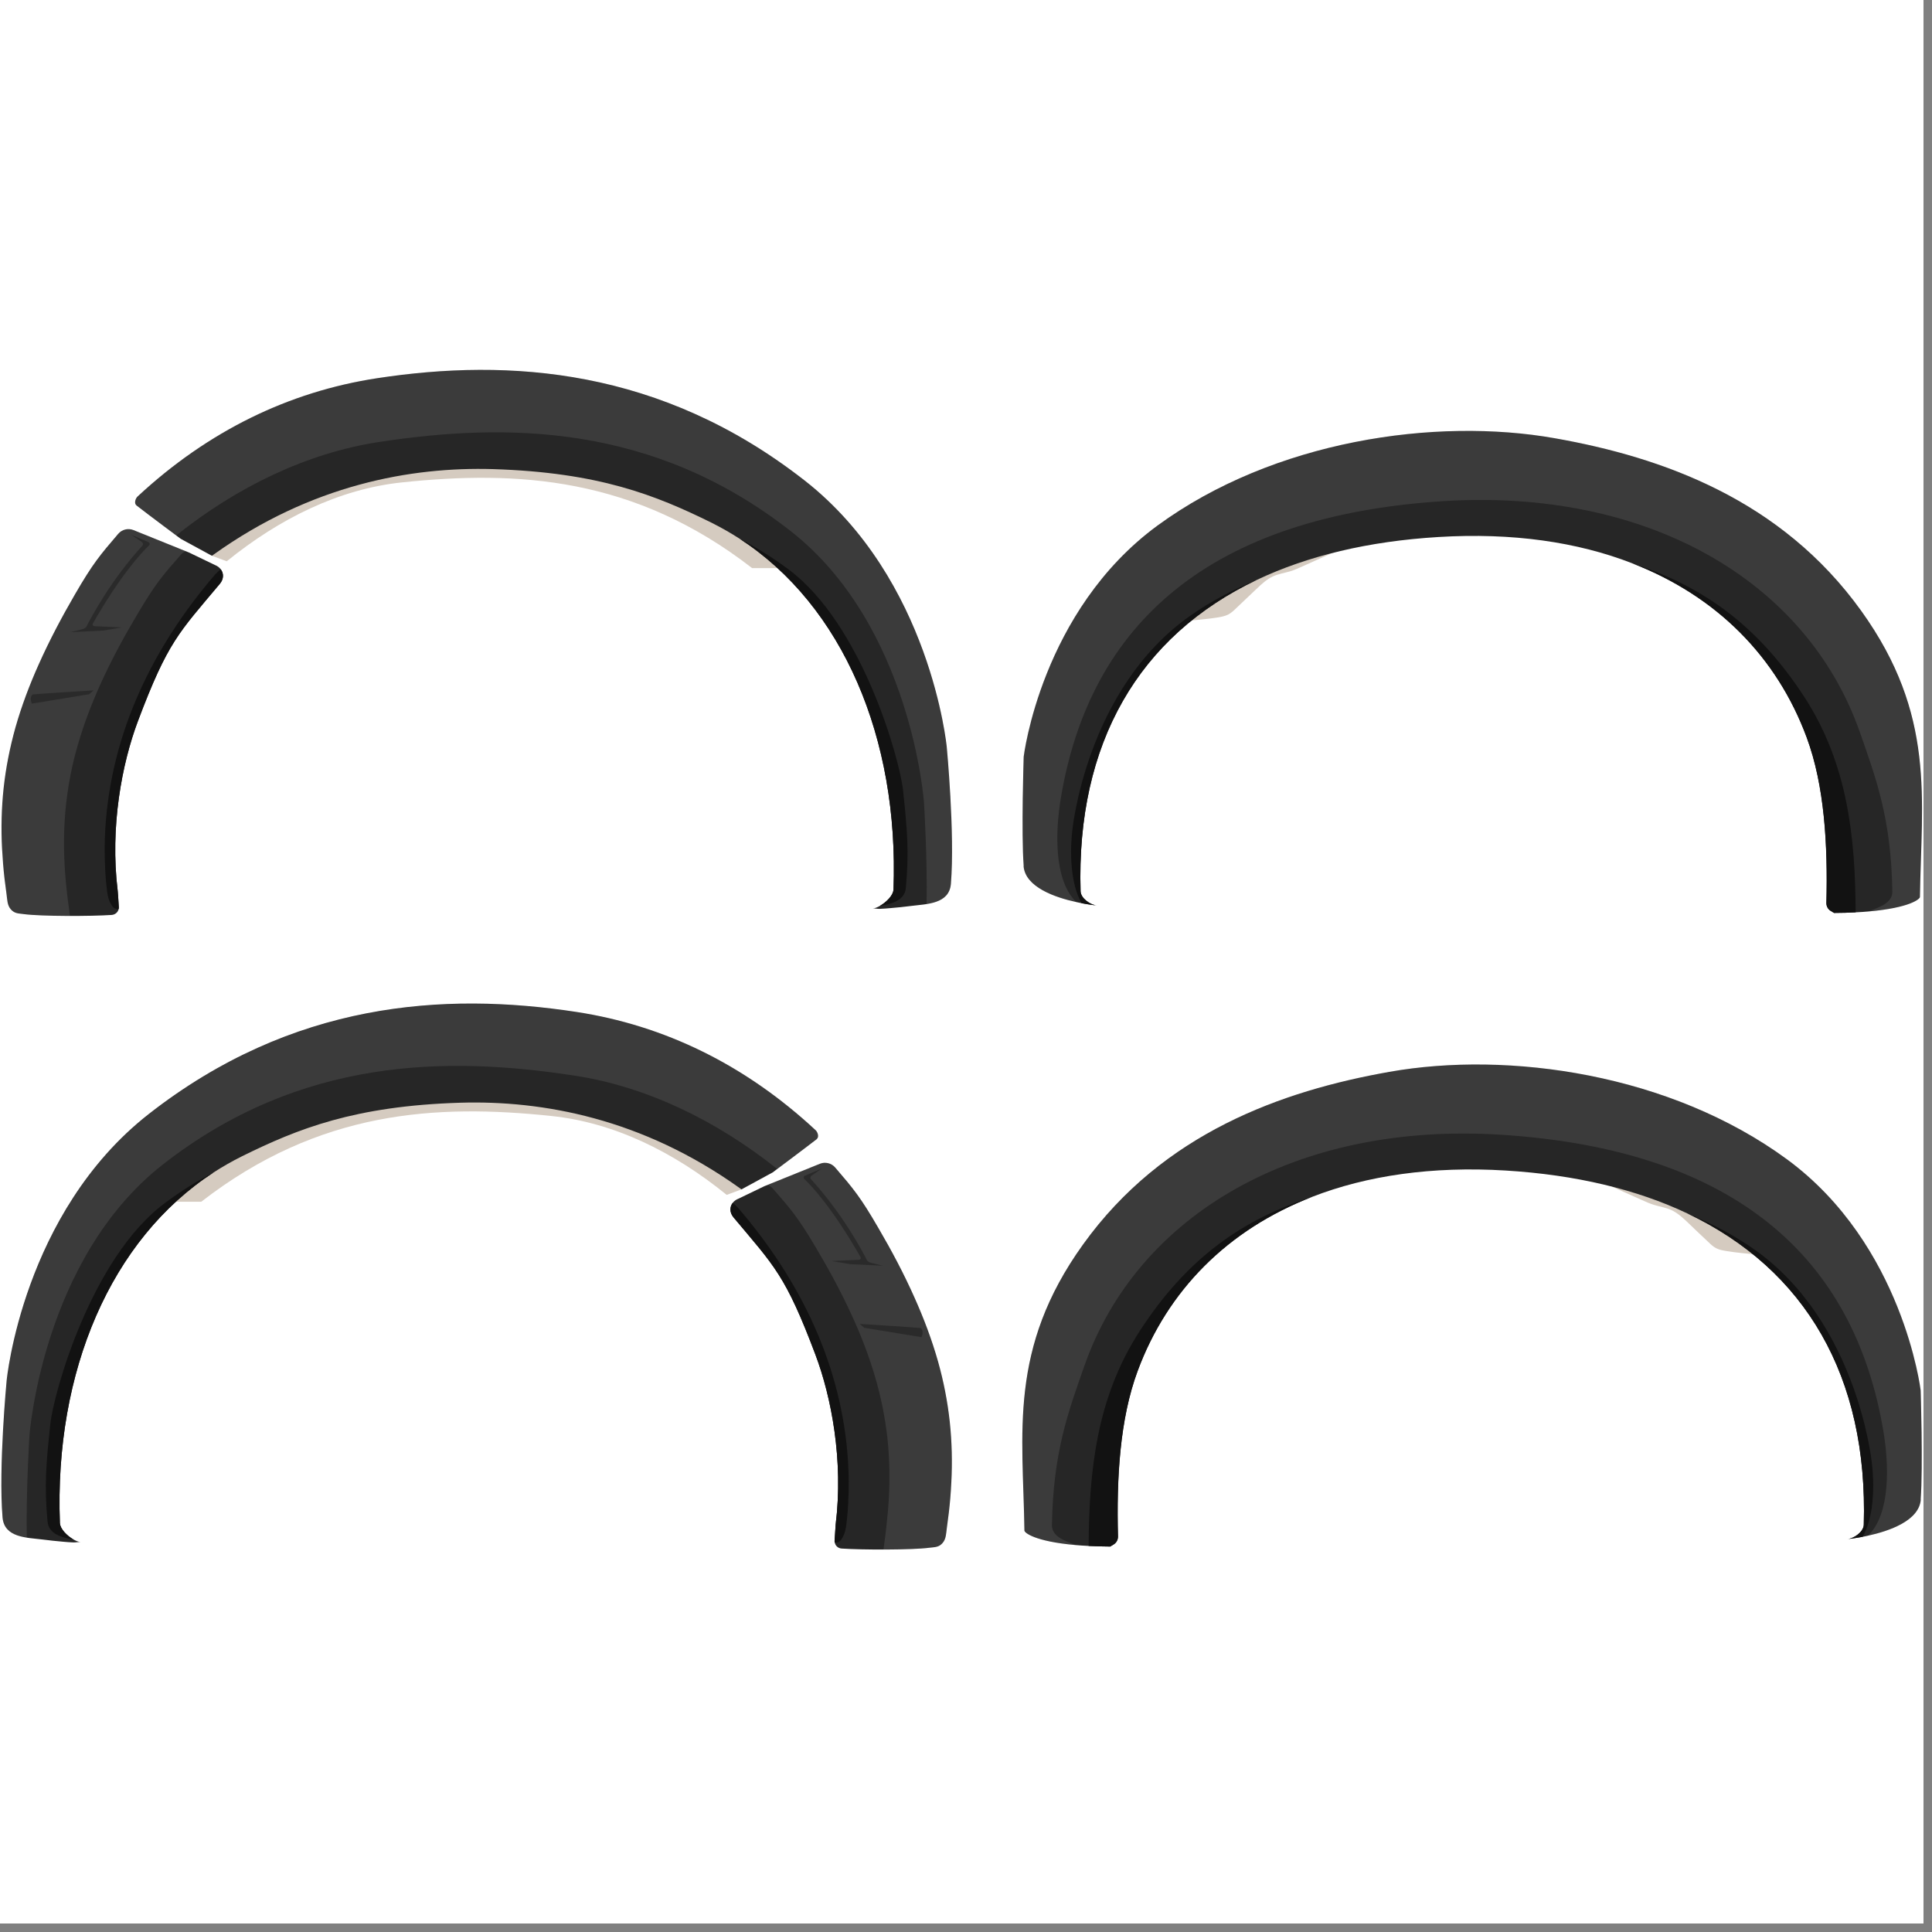 <svg xmlns="http://www.w3.org/2000/svg" xmlns:xlink="http://www.w3.org/1999/xlink" width="150" zoomAndPan="magnify" viewBox="0 0 112.5 112.5" height="150" preserveAspectRatio="xMidYMid meet" version="1.0"><rect x="0" y="0" width="112.5" height="112.5" fill="#808080" stroke="none"/><defs><clipPath id="a8893355f2"><path d="M 0 0 L 112.004 0 L 112.004 112.004 L 0 112.004 Z M 0 0 " clip-rule="nonzero"/></clipPath><clipPath id="cc66c6b6f2"><path d="M 59 61 L 112 61 L 112 90.234 L 59 90.234 Z M 59 61 " clip-rule="nonzero"/></clipPath><clipPath id="12f3910aff"><path d="M 63 69 L 77 69 L 77 90.234 L 63 90.234 Z M 63 69 " clip-rule="nonzero"/></clipPath><clipPath id="787b0ef57c"><path d="M 42 67 L 56 67 L 56 90.234 L 42 90.234 Z M 42 67 " clip-rule="nonzero"/></clipPath><clipPath id="fdf5bed6b4"><path d="M 44 67 L 56 67 L 56 90.234 L 44 90.234 Z M 44 67 " clip-rule="nonzero"/></clipPath><clipPath id="1d14b7cbe9"><path d="M 7 21.539 L 56 21.539 L 56 53 L 7 53 Z M 7 21.539 " clip-rule="nonzero"/></clipPath></defs><g clip-path="url(#a8893355f2)"><path fill="#ffffff" d="M 0 0 L 112.004 0 L 112.004 112.004 L 0 112.004 Z M 0 0 " fill-opacity="1" fill-rule="nonzero"/><path fill="#ffffff" d="M 0 0 L 112.004 0 L 112.004 112.004 L 0 112.004 Z M 0 0 " fill-opacity="1" fill-rule="nonzero"/></g><path fill="#d5cbc0" d="M 103.688 73.504 C 103.027 73.082 102.199 73.047 101.418 72.965 C 101.121 72.934 100.828 72.898 100.531 72.848 C 100.324 72.816 100.117 72.777 99.934 72.684 C 99.758 72.594 99.609 72.453 99.469 72.316 C 99.07 71.945 98.68 71.57 98.285 71.191 C 97.992 70.914 97.684 70.625 97.312 70.457 C 96.996 70.312 96.637 70.262 96.301 70.156 C 96.066 70.086 95.836 69.98 95.609 69.879 C 95.152 69.672 94.695 69.469 94.238 69.266 C 93.988 69.152 93.742 69.043 93.512 68.898 C 93.113 68.66 92.77 68.328 92.508 67.941 C 93.605 68.051 94.699 68.152 95.785 68.359 C 97.742 68.727 99.668 69.262 101.496 70.043 C 102.262 70.367 103.031 70.754 103.602 71.359 C 104.176 71.965 104.523 72.84 104.312 73.645 C 104.301 73.695 104.277 73.754 104.234 73.785 C 104.145 73.844 104.031 73.77 103.949 73.699 C 103.836 73.602 103.809 73.578 103.68 73.496 Z M 103.688 73.504 " fill-opacity="1" fill-rule="nonzero"/><g clip-path="url(#cc66c6b6f2)"><path fill="#262626" d="M 111.848 87.316 C 111.754 88.555 110.008 89.152 108.777 89.422 C 108.668 89.445 108.566 89.465 108.465 89.488 C 108.004 89.574 107.664 89.609 107.582 89.621 C 107.961 89.582 108.512 89.203 108.527 88.789 C 108.785 80.168 105.129 73.922 98.258 70.66 C 95.309 69.262 91.762 68.41 87.684 68.16 C 83.383 67.898 79.598 68.453 76.41 69.691 C 71.477 71.602 67.977 75.148 66.242 79.832 C 65.199 82.645 65.008 86.09 65.098 89.477 C 65.098 89.652 65.016 89.82 64.863 89.922 C 64.754 89.988 64.652 90.055 64.648 90.055 C 64.188 90.055 63.77 90.035 63.387 90.02 C 63.117 90.008 62.867 89.988 62.637 89.969 C 60.23 89.758 59.637 89.238 59.652 89.121 C 59.57 83.438 58.703 78.535 63.066 72.465 C 67.727 65.977 74.648 63.52 80.902 62.414 C 87.852 61.18 97.266 62.531 104.047 67.5 C 110.82 72.469 111.84 80.957 111.84 80.957 C 111.84 80.957 111.984 85.398 111.84 87.324 Z M 111.848 87.316 " fill-opacity="1" fill-rule="nonzero"/></g><path fill="#ffffff" d="M 111.848 87.316 C 111.754 88.555 110.008 89.152 108.777 89.422 C 110.125 88.117 109.973 85.191 109.684 83.426 C 107.992 73.133 100.93 66.949 87.445 66.078 C 75.543 65.309 66.258 70.688 63.152 79.508 C 62.191 82.242 61.324 84.586 61.254 88.801 C 61.242 89.488 62.023 89.723 62.645 89.969 C 60.238 89.758 59.648 89.238 59.66 89.121 C 59.578 83.438 58.711 78.535 63.074 72.465 C 67.734 65.977 74.656 63.52 80.914 62.414 C 87.859 61.18 97.277 62.531 104.055 67.5 C 110.832 72.469 111.848 80.957 111.848 80.957 C 111.848 80.957 111.992 85.398 111.848 87.324 Z M 111.848 87.316 " fill-opacity="0.1" fill-rule="nonzero"/><g clip-path="url(#12f3910aff)"><path fill="#121212" d="M 76.414 69.691 C 71.48 71.602 67.98 75.148 66.246 79.832 C 65.203 82.645 65.016 86.09 65.102 89.477 C 65.102 89.652 65.02 89.82 64.867 89.922 C 64.762 89.988 64.656 90.055 64.652 90.055 C 64.191 90.055 63.773 90.035 63.391 90.02 C 63.418 85.711 63.828 81.418 66.367 77.504 C 69.145 73.219 72.383 70.996 76.414 69.691 Z M 76.414 69.691 " fill-opacity="1" fill-rule="nonzero"/></g><path fill="#121212" d="M 108.465 89.488 C 107.941 89.586 107.566 89.621 107.566 89.621 C 107.945 89.59 108.512 89.207 108.527 88.785 C 108.785 80.164 105.129 73.918 98.258 70.656 C 99.691 71.25 101.012 71.949 102.148 72.75 C 108.211 77.023 109.004 85.246 109.004 85.246 C 109.004 85.246 109.371 87.914 108.461 89.48 Z M 108.465 89.488 " fill-opacity="1" fill-rule="nonzero"/><path fill="#d5cbc0" d="M 42.684 67.555 L 42.684 63.008 L 12.777 63.008 L 9.48 69.977 L 11.719 69.977 C 18.59 64.648 25.406 64.281 32.109 64.984 C 35.762 65.367 39.238 67.078 42.316 69.578 L 43.176 69.258 Z M 42.684 67.555 " fill-opacity="1" fill-rule="nonzero"/><path fill="#262626" d="M 47.57 66.324 C 46.871 66.867 44.992 68.27 44.992 68.27 L 43.176 69.258 C 43.141 69.23 43.102 69.203 43.07 69.18 C 37.391 65.121 31.59 64.07 26.809 64.211 C 20.648 64.398 17.336 65.727 14.086 67.332 C 13.516 67.617 12.965 67.93 12.434 68.273 C 6.457 72.16 3.156 79.863 3.488 88.695 C 3.5 89.023 3.895 89.422 4.27 89.637 C 4.422 89.727 4.57 89.781 4.691 89.797 C 4.559 89.781 4.418 89.82 4.281 89.816 C 4.078 89.809 3.871 89.793 3.664 89.773 C 3.266 89.738 2.867 89.695 2.469 89.645 C 1.559 89.531 0.246 89.547 0.148 88.355 C -0.094 85.434 0.387 80.391 0.387 80.391 C 0.387 80.391 1.316 70.621 8.66 64.871 C 17.004 58.344 25.828 57.738 33.57 58.926 C 38.664 59.707 43.371 61.98 47.492 65.809 C 47.602 65.906 47.719 66.199 47.559 66.324 Z M 47.57 66.324 " fill-opacity="1" fill-rule="nonzero"/><path fill="#ffffff" d="M 47.57 66.324 C 47.031 66.738 45.801 67.664 45.258 68.07 C 41.699 65.234 37.637 63.273 33.477 62.637 C 26.047 61.492 17.484 61.551 9.477 67.812 C 2.434 73.332 1.711 83.633 1.711 83.633 C 1.711 83.633 1.512 86.832 1.559 89.539 C 0.867 89.426 0.219 89.184 0.156 88.363 C -0.086 85.438 0.395 80.395 0.395 80.395 C 0.395 80.395 1.328 70.625 8.672 64.875 C 17.016 58.348 25.836 57.742 33.578 58.93 C 38.672 59.711 43.379 61.984 47.5 65.812 C 47.609 65.91 47.73 66.203 47.566 66.328 Z M 47.57 66.324 " fill-opacity="0.1" fill-rule="nonzero"/><path fill="#121212" d="M 3.492 88.699 C 3.508 89.027 3.898 89.426 4.273 89.641 C 3.625 89.543 2.836 89.332 2.77 88.609 C 2.57 86.461 2.688 85.219 2.93 82.922 C 3.117 81.141 5.297 73.258 9.598 70.055 C 10.555 69.344 11.5 68.754 12.434 68.273 C 6.457 72.16 3.156 79.863 3.488 88.695 Z M 3.492 88.699 " fill-opacity="1" fill-rule="nonzero"/><g clip-path="url(#787b0ef57c)"><path fill="#262626" d="M 55.395 86.328 C 55.367 86.914 55.32 87.5 55.25 88.082 C 55.215 88.383 55.176 88.684 55.133 88.984 C 55.09 89.289 55.098 89.605 54.887 89.848 C 54.844 89.898 54.793 89.945 54.734 89.984 C 54.555 90.102 54.332 90.098 54.117 90.125 C 53.105 90.258 50.215 90.254 49.012 90.172 C 48.809 90.16 48.645 90.016 48.609 89.824 C 48.598 89.785 48.594 89.742 48.598 89.707 C 48.621 89.324 48.656 88.812 48.66 88.777 C 49.121 85.039 48.414 81.359 47.484 78.887 C 45.738 74.25 45.094 73.734 42.715 70.891 C 42.477 70.609 42.484 70.273 42.668 70.039 C 42.75 69.934 42.863 69.852 43.004 69.797 L 44.512 69.07 L 47.742 67.766 C 48.051 67.641 48.414 67.727 48.633 67.984 C 49.699 69.227 50.102 69.699 51.156 71.52 C 51.926 72.836 52.641 74.184 53.258 75.574 C 53.797 76.777 54.262 78.012 54.621 79.277 C 54.945 80.426 55.176 81.605 55.305 82.797 C 55.43 83.969 55.457 85.148 55.395 86.328 Z M 55.395 86.328 " fill-opacity="1" fill-rule="nonzero"/></g><path fill="#121212" d="M 49.395 87.48 C 49.375 87.871 49.344 88.266 49.297 88.652 C 49.254 89.016 49.207 89.32 49 89.629 C 48.895 89.781 48.781 89.844 48.609 89.824 C 48.598 89.785 48.594 89.742 48.598 89.707 C 48.621 89.324 48.656 88.812 48.66 88.777 C 49.121 85.039 48.414 81.359 47.484 78.887 C 45.738 74.25 45.094 73.734 42.715 70.891 C 42.477 70.609 42.484 70.273 42.668 70.039 C 42.82 70.172 42.945 70.289 43.004 70.363 C 46.613 74.57 49.035 79.527 49.383 85.129 C 49.43 85.91 49.434 86.699 49.391 87.48 Z M 49.395 87.48 " fill-opacity="1" fill-rule="nonzero"/><g clip-path="url(#fdf5bed6b4)"><path fill="#ffffff" d="M 55.395 86.328 C 55.367 86.914 55.32 87.5 55.25 88.082 C 55.215 88.383 55.176 88.684 55.133 88.984 C 55.09 89.289 55.098 89.605 54.887 89.848 C 54.844 89.898 54.793 89.945 54.734 89.984 C 54.555 90.102 54.332 90.098 54.117 90.125 C 53.578 90.199 52.504 90.23 51.441 90.234 C 51.473 90.086 51.48 89.934 51.504 89.781 C 51.547 89.488 51.586 89.195 51.613 88.898 C 51.68 88.328 51.73 87.754 51.762 87.176 C 51.82 86.027 51.797 84.867 51.672 83.719 C 51.539 82.551 51.312 81.402 50.984 80.273 C 50.629 79.031 50.164 77.82 49.625 76.645 C 49.004 75.281 48.289 73.961 47.523 72.668 C 46.469 70.887 46.062 70.422 45 69.207 C 44.91 69.109 44.809 69.035 44.688 68.992 L 47.734 67.762 C 48.043 67.637 48.406 67.723 48.625 67.98 C 49.688 69.223 50.094 69.695 51.148 71.516 C 51.914 72.832 52.629 74.18 53.25 75.57 C 53.789 76.773 54.254 78.008 54.613 79.273 C 54.934 80.422 55.168 81.598 55.297 82.793 C 55.422 83.965 55.449 85.145 55.387 86.324 Z M 55.395 86.328 " fill-opacity="0.1" fill-rule="nonzero"/></g><path fill="#121212" d="M 50.062 77.09 L 50.328 77.32 L 53.66 77.863 C 53.66 77.863 53.832 77.512 53.613 77.332 C 53.352 77.297 50.062 77.09 50.062 77.09 Z M 50.062 77.09 " fill-opacity="0.4" fill-rule="nonzero"/><path fill="#121212" d="M 48.469 73.418 C 48.469 73.418 48.457 73.434 48.469 73.438 C 48.738 73.484 49.488 73.613 49.512 73.613 C 49.543 73.613 51.41 73.703 51.41 73.703 L 50.676 73.52 C 50.59 73.496 50.516 73.438 50.473 73.359 C 50.203 72.824 49.043 70.652 47.23 68.672 C 47.168 68.609 47.184 68.508 47.25 68.461 C 47.465 68.312 47.867 68.035 47.867 68.035 L 46.875 68.457 C 46.793 68.492 46.777 68.594 46.836 68.656 C 47.238 69.031 48.465 70.324 50.109 73.203 C 50.148 73.266 50.102 73.352 50.023 73.355 C 49.648 73.375 48.75 73.41 48.461 73.426 Z M 48.469 73.418 " fill-opacity="0.4" fill-rule="nonzero"/><path fill="#d5cbc0" d="M 67.758 36.605 C 68.422 36.184 69.25 36.148 70.027 36.066 C 70.324 36.039 70.617 36 70.914 35.953 C 71.121 35.918 71.328 35.879 71.516 35.785 C 71.691 35.695 71.836 35.559 71.98 35.418 C 72.375 35.047 72.766 34.672 73.164 34.293 C 73.457 34.016 73.762 33.727 74.133 33.559 C 74.453 33.414 74.809 33.363 75.145 33.262 C 75.383 33.188 75.609 33.082 75.84 32.98 C 76.293 32.773 76.75 32.574 77.207 32.367 C 77.457 32.254 77.703 32.145 77.938 32.004 C 78.332 31.762 78.676 31.43 78.941 31.043 C 77.84 31.152 76.746 31.254 75.66 31.461 C 73.707 31.832 71.781 32.363 69.949 33.145 C 69.184 33.469 68.418 33.855 67.844 34.461 C 67.27 35.066 66.922 35.941 67.133 36.746 C 67.145 36.797 67.168 36.859 67.211 36.887 C 67.301 36.949 67.418 36.871 67.5 36.801 C 67.613 36.703 67.637 36.684 67.766 36.602 Z M 67.758 36.605 " fill-opacity="1" fill-rule="nonzero"/><path fill="#262626" d="M 59.602 50.426 C 59.695 51.66 61.438 52.258 62.672 52.527 C 62.777 52.551 62.883 52.57 62.98 52.594 C 63.441 52.68 63.781 52.719 63.863 52.727 C 63.484 52.688 62.934 52.309 62.922 51.898 C 62.664 43.277 66.32 37.031 73.188 33.766 C 76.141 32.367 79.684 31.516 83.762 31.27 C 88.062 31.008 91.848 31.559 95.035 32.797 C 99.973 34.707 103.469 38.254 105.207 42.938 C 106.246 45.75 106.438 49.195 106.352 52.586 C 106.352 52.762 106.434 52.93 106.582 53.027 C 106.691 53.094 106.793 53.16 106.801 53.16 C 107.262 53.16 107.676 53.145 108.062 53.125 C 108.328 53.113 108.578 53.094 108.809 53.074 C 111.219 52.863 111.809 52.344 111.797 52.227 C 111.879 46.543 112.742 41.641 108.379 35.57 C 103.719 29.082 96.797 26.625 90.543 25.52 C 83.594 24.285 74.18 25.641 67.398 30.605 C 60.625 35.574 59.609 44.062 59.609 44.062 C 59.609 44.062 59.461 48.504 59.609 50.43 Z M 59.602 50.426 " fill-opacity="1" fill-rule="nonzero"/><path fill="#ffffff" d="M 59.602 50.426 C 59.695 51.66 61.438 52.258 62.672 52.527 C 61.324 51.223 61.473 48.301 61.762 46.531 C 63.453 36.238 70.52 30.059 84 29.184 C 95.906 28.418 105.188 33.793 108.293 42.617 C 109.254 45.352 110.125 47.695 110.191 51.906 C 110.207 52.594 109.422 52.828 108.801 53.074 C 111.211 52.863 111.801 52.344 111.785 52.227 C 111.867 46.543 112.734 41.641 108.371 35.57 C 103.711 29.082 96.789 26.625 90.535 25.52 C 83.586 24.285 74.172 25.641 67.391 30.605 C 60.617 35.574 59.602 44.062 59.602 44.062 C 59.602 44.062 59.453 48.504 59.602 50.43 Z M 59.602 50.426 " fill-opacity="0.1" fill-rule="nonzero"/><path fill="#121212" d="M 95.031 32.797 C 99.969 34.707 103.465 38.254 105.199 42.938 C 106.242 45.75 106.434 49.195 106.348 52.586 C 106.348 52.762 106.43 52.93 106.578 53.027 C 106.688 53.094 106.789 53.16 106.793 53.16 C 107.254 53.16 107.672 53.145 108.055 53.125 C 108.031 48.82 107.617 44.527 105.082 40.609 C 102.301 36.324 99.062 34.102 95.031 32.797 Z M 95.031 32.797 " fill-opacity="1" fill-rule="nonzero"/><path fill="#121212" d="M 62.98 52.594 C 63.508 52.691 63.883 52.727 63.883 52.727 C 63.504 52.695 62.934 52.312 62.922 51.895 C 62.664 43.273 66.32 37.023 73.188 33.762 C 71.754 34.355 70.438 35.055 69.301 35.859 C 63.234 40.129 62.441 48.352 62.441 48.352 C 62.441 48.352 62.078 51.023 62.984 52.59 Z M 62.98 52.594 " fill-opacity="1" fill-rule="nonzero"/><path fill="#d5cbc0" d="M 12.832 30.664 L 12.832 26.117 L 42.742 26.117 C 42.742 26.117 46.035 33.082 46.035 33.082 L 43.797 33.082 C 36.926 27.754 30.113 27.387 23.406 28.09 C 19.754 28.473 16.277 30.188 13.203 32.684 L 12.34 32.363 Z M 12.832 30.664 " fill-opacity="1" fill-rule="nonzero"/><g clip-path="url(#1d14b7cbe9)"><path fill="#262626" d="M 7.945 29.43 C 8.645 29.977 10.523 31.375 10.523 31.375 L 12.34 32.363 C 12.375 32.336 12.414 32.312 12.449 32.285 C 18.125 28.227 23.926 27.176 28.707 27.316 C 34.867 27.508 38.18 28.832 41.434 30.438 C 42 30.723 42.551 31.035 43.082 31.379 C 49.059 35.266 52.359 42.973 52.027 51.805 C 52.016 52.129 51.621 52.527 51.246 52.742 C 51.094 52.832 50.945 52.891 50.824 52.902 C 50.961 52.891 51.098 52.93 51.234 52.922 C 51.438 52.914 51.645 52.898 51.852 52.879 C 52.25 52.848 52.648 52.805 53.047 52.754 C 53.957 52.637 55.27 52.652 55.371 51.465 C 55.609 48.539 55.129 43.496 55.129 43.496 C 55.129 43.496 54.199 33.727 46.855 27.98 C 38.5 21.445 29.676 20.84 21.934 22.027 C 16.84 22.809 12.133 25.082 8.012 28.91 C 7.902 29.008 7.785 29.301 7.945 29.426 Z M 7.945 29.43 " fill-opacity="1" fill-rule="nonzero"/><path fill="#ffffff" d="M 7.945 29.43 C 8.484 29.848 9.719 30.77 10.262 31.176 C 13.816 28.34 17.879 26.383 22.039 25.742 C 29.469 24.602 38.035 24.656 46.039 30.922 C 53.086 36.438 53.805 46.738 53.805 46.738 C 53.805 46.738 54.004 49.938 53.957 52.641 C 54.652 52.527 55.297 52.285 55.363 51.465 C 55.602 48.539 55.121 43.496 55.121 43.496 C 55.121 43.496 54.191 33.727 46.848 27.98 C 38.5 21.445 29.676 20.84 21.934 22.027 C 16.84 22.809 12.133 25.082 8.012 28.91 C 7.902 29.008 7.785 29.301 7.945 29.426 Z M 7.945 29.43 " fill-opacity="0.1" fill-rule="nonzero"/></g><path fill="#121212" d="M 52.023 51.809 C 52.012 52.133 51.617 52.531 51.242 52.746 C 51.891 52.648 52.684 52.438 52.746 51.719 C 52.945 49.566 52.828 48.324 52.586 46.027 C 52.398 44.246 50.219 36.363 45.922 33.16 C 44.965 32.449 44.016 31.859 43.082 31.379 C 49.059 35.266 52.359 42.973 52.027 51.805 Z M 52.023 51.809 " fill-opacity="1" fill-rule="nonzero"/><path fill="#262626" d="M 0.121 49.43 C 0.152 50.016 0.199 50.602 0.266 51.184 C 0.301 51.484 0.34 51.785 0.383 52.086 C 0.426 52.391 0.418 52.711 0.629 52.949 C 0.672 53 0.723 53.047 0.785 53.086 C 0.961 53.203 1.184 53.199 1.398 53.23 C 2.414 53.363 5.301 53.359 6.504 53.277 C 6.707 53.262 6.871 53.117 6.91 52.93 C 6.918 52.891 6.922 52.848 6.918 52.809 C 6.895 52.426 6.863 51.914 6.855 51.879 C 6.395 48.141 7.102 44.461 8.031 41.988 C 9.777 37.352 10.422 36.836 12.801 33.992 C 13.039 33.711 13.035 33.375 12.848 33.141 C 12.766 33.035 12.656 32.957 12.512 32.898 L 11.004 32.172 L 7.773 30.867 C 7.465 30.742 7.102 30.828 6.883 31.086 C 5.82 32.328 5.414 32.801 4.359 34.621 C 3.594 35.938 2.879 37.289 2.258 38.68 C 1.719 39.879 1.254 41.113 0.895 42.379 C 0.574 43.531 0.34 44.707 0.211 45.898 C 0.086 47.07 0.059 48.254 0.121 49.43 Z M 0.121 49.43 " fill-opacity="1" fill-rule="nonzero"/><path fill="#121212" d="M 6.121 50.59 C 6.141 50.98 6.172 51.375 6.219 51.762 C 6.262 52.121 6.309 52.426 6.516 52.734 C 6.621 52.891 6.738 52.949 6.91 52.934 C 6.918 52.895 6.922 52.852 6.918 52.812 C 6.895 52.43 6.863 51.918 6.855 51.887 C 6.395 48.145 7.102 44.465 8.031 41.992 C 9.777 37.355 10.422 36.84 12.801 34 C 13.039 33.715 13.035 33.379 12.848 33.145 C 12.699 33.277 12.574 33.398 12.512 33.469 C 8.902 37.68 6.484 42.633 6.133 48.234 C 6.086 49.016 6.082 49.809 6.125 50.59 Z M 6.121 50.59 " fill-opacity="1" fill-rule="nonzero"/><path fill="#ffffff" d="M 0.121 49.43 C 0.152 50.016 0.199 50.602 0.266 51.184 C 0.301 51.484 0.34 51.785 0.383 52.086 C 0.426 52.391 0.418 52.711 0.629 52.949 C 0.672 53 0.723 53.047 0.785 53.086 C 0.961 53.203 1.184 53.199 1.398 53.23 C 1.938 53.301 3.012 53.332 4.074 53.336 C 4.043 53.191 4.035 53.035 4.016 52.887 C 3.973 52.59 3.934 52.297 3.902 52 C 3.836 51.43 3.785 50.855 3.758 50.277 C 3.695 49.129 3.723 47.969 3.848 46.824 C 3.977 45.656 4.203 44.504 4.531 43.375 C 4.891 42.133 5.355 40.922 5.891 39.746 C 6.512 38.383 7.227 37.062 7.996 35.773 C 9.051 33.988 9.453 33.527 10.52 32.312 C 10.605 32.211 10.707 32.141 10.828 32.098 L 7.785 30.863 C 7.473 30.738 7.113 30.824 6.891 31.082 C 5.828 32.324 5.422 32.797 4.367 34.617 C 3.602 35.934 2.887 37.281 2.266 38.676 C 1.727 39.875 1.262 41.109 0.906 42.375 C 0.582 43.527 0.348 44.703 0.219 45.895 C 0.094 47.066 0.07 48.25 0.129 49.426 Z M 0.121 49.43 " fill-opacity="0.1" fill-rule="nonzero"/><path fill="#121212" d="M 5.453 40.199 L 5.191 40.426 L 1.855 40.973 C 1.855 40.973 1.684 40.617 1.902 40.438 C 2.168 40.402 5.453 40.199 5.453 40.199 Z M 5.453 40.199 " fill-opacity="0.4" fill-rule="nonzero"/><path fill="#121212" d="M 7.047 36.523 C 7.047 36.523 7.059 36.539 7.047 36.543 C 6.781 36.59 6.031 36.719 6.004 36.719 C 5.973 36.719 4.105 36.812 4.105 36.812 L 4.84 36.625 C 4.926 36.605 5 36.543 5.043 36.469 C 5.316 35.93 6.473 33.758 8.289 31.777 C 8.348 31.715 8.336 31.617 8.266 31.566 C 8.051 31.418 7.648 31.145 7.648 31.145 L 8.641 31.562 C 8.723 31.598 8.738 31.703 8.68 31.762 C 8.277 32.141 7.051 33.434 5.406 36.309 C 5.367 36.371 5.414 36.457 5.492 36.461 C 5.867 36.48 6.766 36.52 7.055 36.531 Z M 7.047 36.523 " fill-opacity="0.4" fill-rule="nonzero"/></svg>